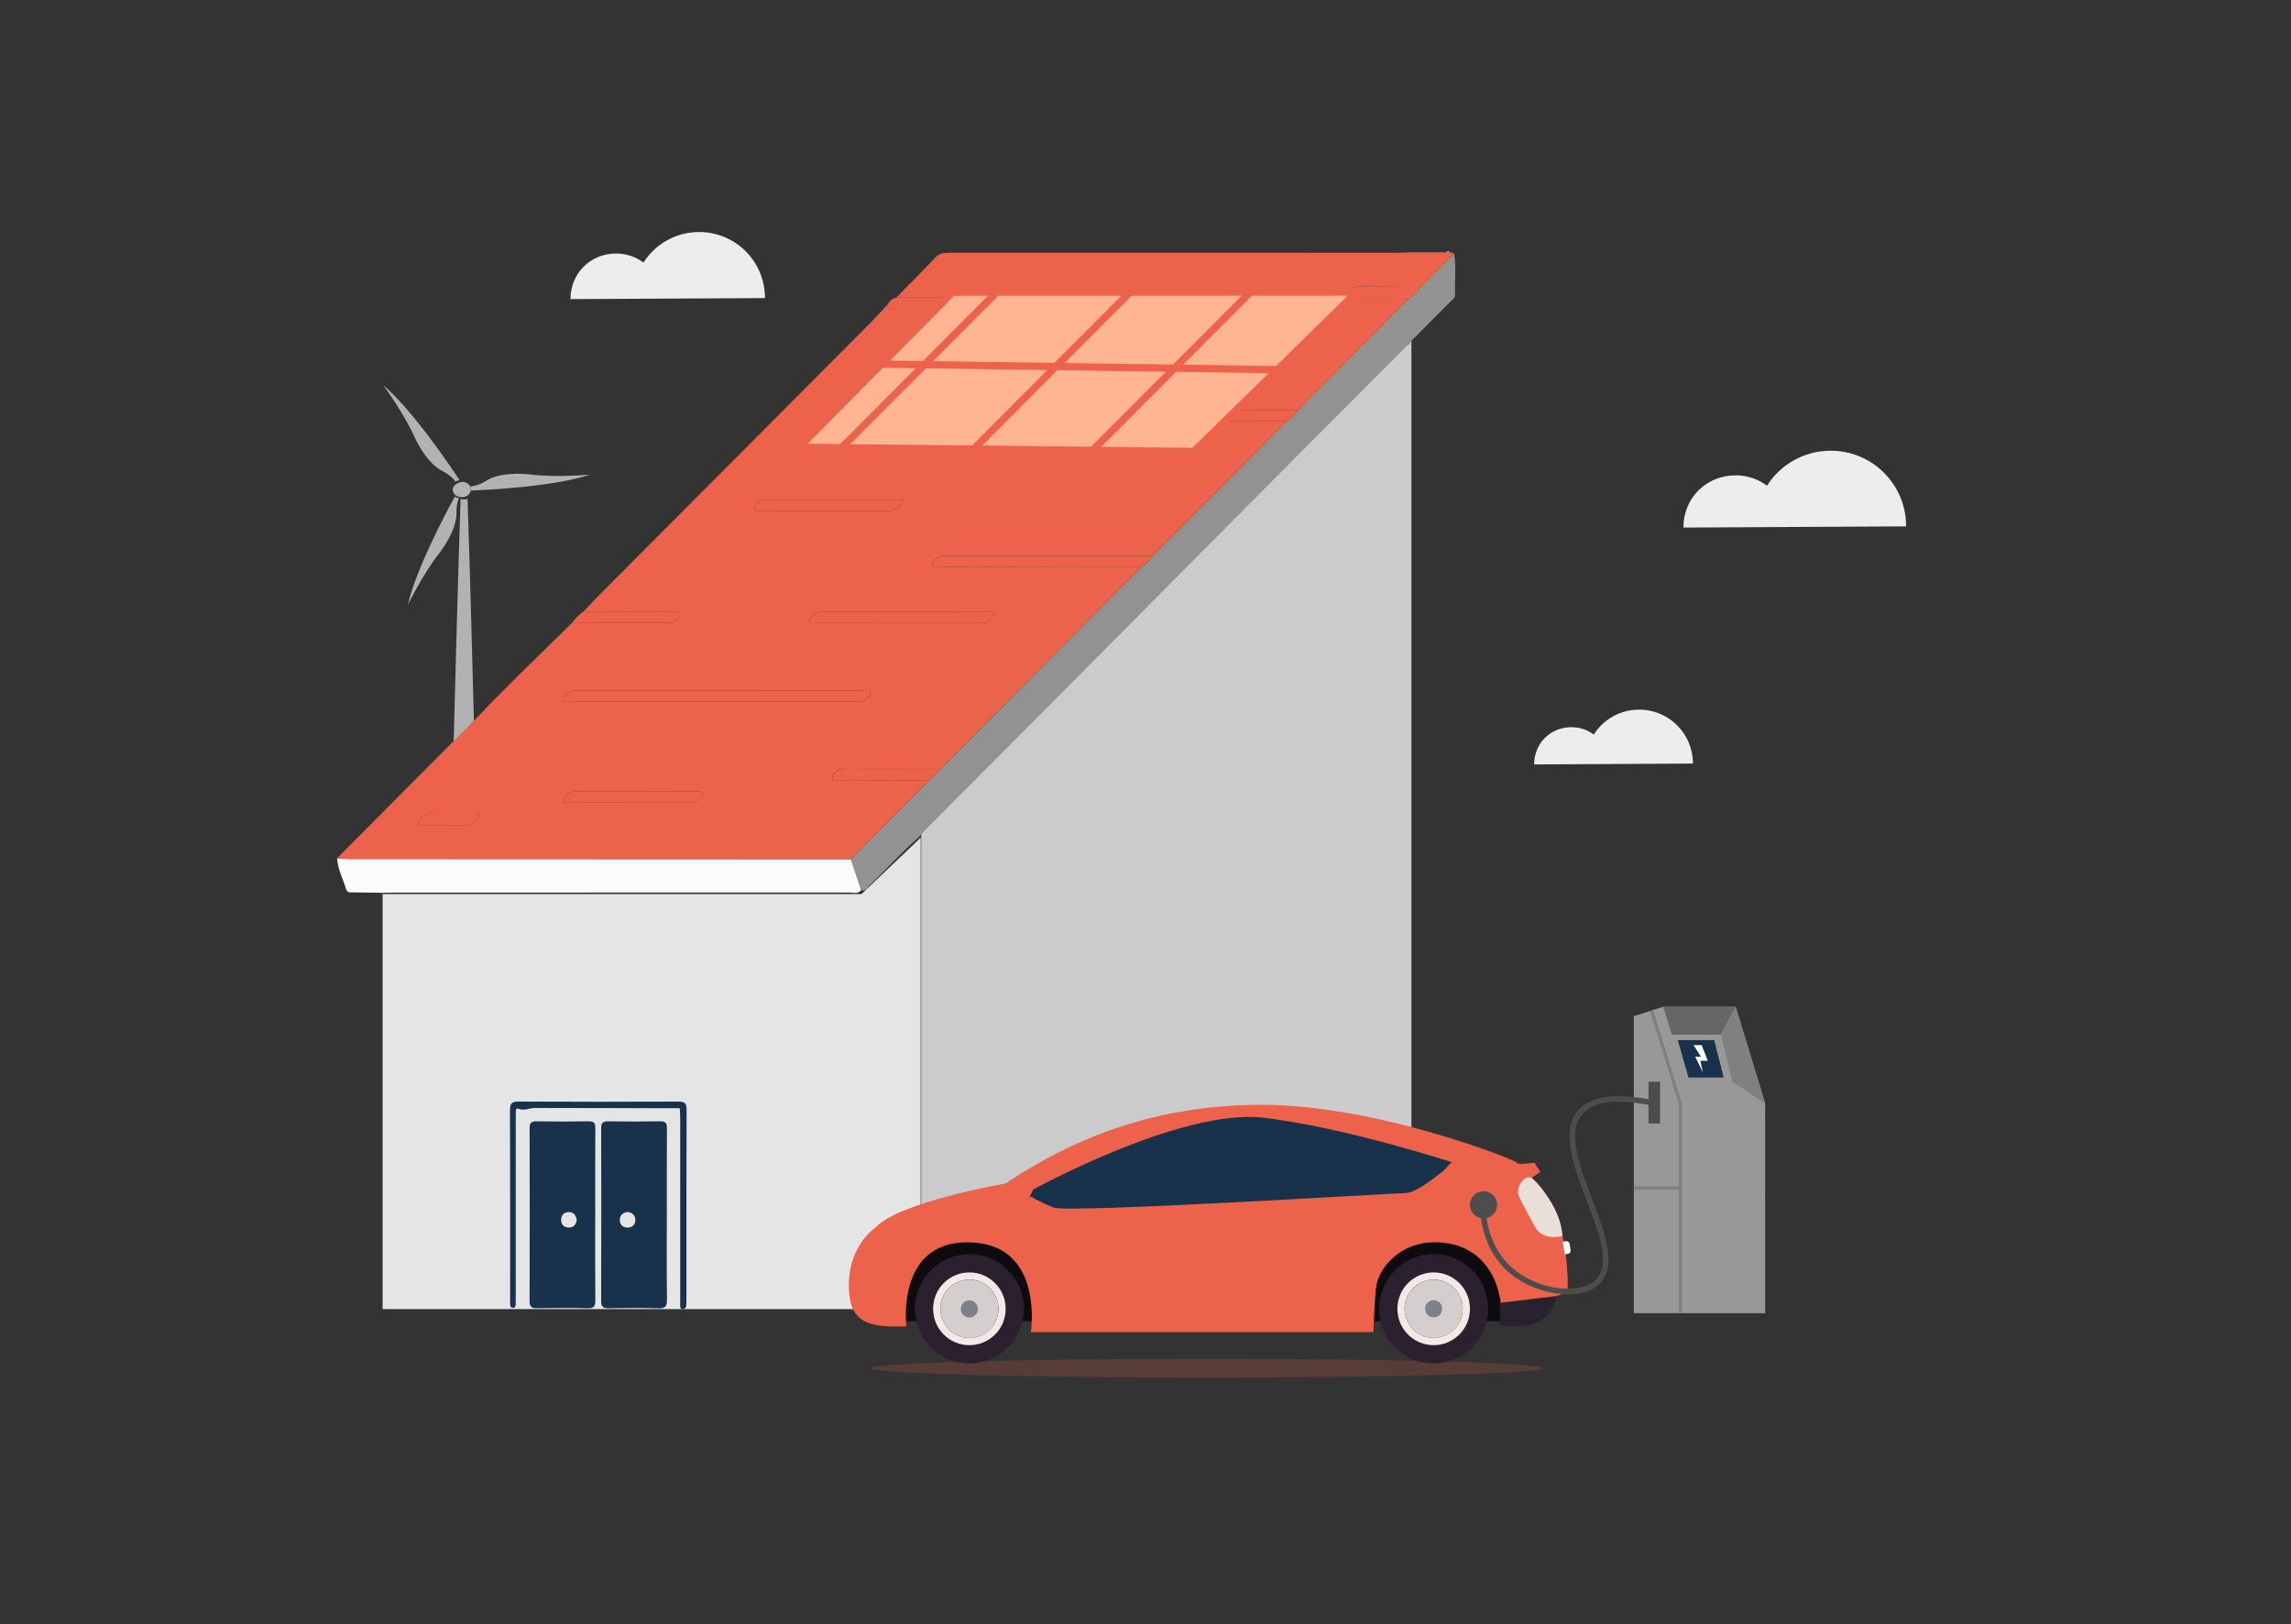 <svg width="316" height="224" viewBox="0 0 316 224" fill="none" xmlns="http://www.w3.org/2000/svg">
<rect x="0" y="0" width="316" height="224" fill="#333333" stroke="none"/>
<g clip-path="url(#clip0_1792_5026)">
<path d="M199.956 34.793C199.797 34.793 199.638 34.793 199.479 34.793C199.638 34.617 199.797 34.617 199.956 34.793Z" fill="white"/>
<path d="M194.817 34.793L194.703 34.822L194.585 34.797C194.662 34.797 194.74 34.797 194.817 34.793Z" fill="white"/>
<path d="M52.775 123.303V180.551H126.989V115.533C124.269 118.122 121.554 120.714 118.834 123.303H52.775Z" fill="#E5E5E5"/>
<path d="M193.473 46.5C171.335 69.125 149.201 91.755 127.063 114.38V180.624H194.68V45.273C194.276 45.682 193.872 46.091 193.473 46.5Z" fill="#CBCBCB"/>
<path d="M52.886 53.145C56.927 56.58 62.13 64.313 63.382 66.218C63.309 66.231 63.235 66.247 63.162 66.267C63.052 66.3 62.937 66.349 62.827 66.406C62.827 66.406 62.819 66.406 62.819 66.41C62.142 65.47 61.033 64.975 61.033 64.975C59.084 63.998 57.653 61.336 57.123 60.158C55.683 56.952 52.882 53.141 52.882 53.141L52.886 53.145Z" fill="#B2B2B2"/>
<path d="M64.891 67.085C66.057 67.003 67.068 66.296 67.068 66.296C68.915 65.135 71.925 65.29 73.201 65.45C76.679 65.883 81.381 65.462 81.381 65.462C76.447 67.11 67.411 67.564 64.923 67.658C64.96 67.47 64.948 67.273 64.891 67.085Z" fill="#B2B2B2"/>
<path d="M62.718 68.512C62.893 68.602 63.093 68.663 63.301 68.688C62.901 69.665 62.966 70.7 62.966 70.7C62.999 72.883 61.307 75.386 60.512 76.4C58.338 79.16 56.263 83.409 56.263 83.409C57.36 78.572 61.299 71.109 62.718 68.512Z" fill="#B2B2B2"/>
<path d="M65.474 103.466C65.245 94.58 64.842 79.156 64.491 68.79C64.344 68.856 64.181 68.888 64.01 68.888C63.851 68.888 63.688 68.86 63.529 68.811C63.178 79.177 62.774 94.588 62.546 103.466H65.47H65.474Z" fill="#B2B2B2"/>
<path d="M62.758 68.234C62.521 68.021 62.44 67.707 62.44 67.535C62.448 67.003 63.01 66.643 63.406 66.525C63.94 66.365 64.556 66.545 64.813 67.04C65.07 67.535 64.882 68.144 64.389 68.406C63.895 68.663 63.173 68.606 62.758 68.234Z" fill="#B2B2B2"/>
<path d="M126.667 115.529C124.273 117.594 122.19 119.978 119.902 122.154C119.592 122.448 119.384 123 118.773 122.783C118.3 121.356 117.827 119.925 117.354 118.498C120.934 114.879 124.514 111.26 128.094 107.637C128.738 107.216 129.256 106.664 129.709 106.042C138.941 96.768 148.173 87.494 157.4 78.22C158.004 77.807 158.481 77.271 158.938 76.707C165.107 70.508 171.281 64.308 177.45 58.109C178.078 57.721 178.559 57.185 178.984 56.588C184.125 51.42 189.271 46.255 194.413 41.086C195.041 40.694 195.531 40.158 195.955 39.561C197.488 38.019 199.025 36.474 200.559 34.932C200.877 36.834 200.628 38.747 200.701 40.653C200.718 41.103 200.346 41.311 200.09 41.573C198.475 43.209 196.844 44.828 195.225 46.459C194.931 46.758 194.556 46.999 194.462 47.453C193.961 47.649 193.659 48.087 193.3 48.447C188.272 53.48 183.241 58.514 178.229 63.56C167.285 74.572 156.352 85.601 145.408 96.613C139.483 102.575 133.538 108.52 127.605 114.478C127.275 114.809 126.977 115.177 126.663 115.525L126.667 115.529Z" fill="#929292"/>
<path d="M134.387 155.635C134.374 148.72 134.374 141.806 134.342 134.895C134.342 134.163 134.586 133.93 135.308 133.934C140.32 133.955 145.331 133.967 150.343 133.926C151.297 133.918 151.35 134.368 151.346 135.104C151.329 141.675 151.338 148.246 151.338 154.817C151.338 155.075 151.354 155.333 151.366 155.59C149.021 155.615 146.677 155.664 144.332 155.643C143.561 155.635 143.26 155.872 143.305 156.666C143.358 157.602 143.317 158.547 143.317 159.487C143.317 159.867 143.39 160.309 142.783 160.28C142.24 160.256 142.367 159.839 142.363 159.524C142.35 158.538 142.314 157.553 142.375 156.576C142.42 155.827 142.134 155.627 141.425 155.635C139.08 155.668 136.735 155.643 134.387 155.639V155.635Z" fill="#CBCBCB"/>
<path d="M117.358 118.498C117.831 119.925 118.304 121.356 118.777 122.783C118.304 123.347 117.655 123.094 117.093 123.094C96.297 123.11 75.5 123.106 54.704 123.106C54.019 123.106 53.334 123.122 52.653 123.131C51.377 123.114 50.096 123.102 48.82 123.077C48.408 123.069 47.911 123.184 47.744 122.636C47.307 121.217 46.586 119.884 46.5 118.367C47.055 118.404 47.605 118.469 48.16 118.469C71.227 118.481 94.29 118.489 117.358 118.498Z" fill="#FAFBFC"/>
<path d="M82.098 167.486C82.098 171.436 82.078 175.386 82.115 179.332C82.123 180.146 81.939 180.456 81.067 180.432C78.743 180.375 76.414 180.387 74.09 180.428C73.34 180.44 73.042 180.264 73.046 179.438C73.075 171.501 73.07 163.564 73.05 155.631C73.05 154.912 73.229 154.638 73.988 154.65C76.39 154.691 78.787 154.691 81.189 154.65C81.96 154.638 82.119 154.932 82.115 155.639C82.086 159.589 82.103 163.54 82.103 167.486H82.098ZM79.55 168.246C79.448 167.608 79.118 167.163 78.453 167.171C77.805 167.179 77.393 167.584 77.397 168.246C77.397 168.913 77.796 169.293 78.465 169.301C79.15 169.309 79.456 168.872 79.554 168.246H79.55Z" fill="#19324B"/>
<path d="M91.975 167.592C91.975 171.464 91.95 175.341 91.995 179.213C92.007 180.117 91.812 180.469 90.833 180.44C88.549 180.371 86.258 180.395 83.97 180.432C83.232 180.444 82.91 180.285 82.914 179.45C82.943 171.513 82.939 163.58 82.918 155.643C82.918 154.936 83.085 154.638 83.856 154.65C86.254 154.691 88.656 154.691 91.057 154.65C91.82 154.638 91.999 154.916 91.991 155.635C91.963 159.622 91.975 163.609 91.975 167.596V167.592ZM86.531 167.15C85.915 167.248 85.499 167.58 85.495 168.238C85.491 168.892 85.87 169.285 86.527 169.301C87.249 169.322 87.644 168.884 87.632 168.197C87.62 167.551 87.167 167.228 86.531 167.15Z" fill="#19324B"/>
<path d="M134.386 155.635C136.731 155.635 139.08 155.664 141.424 155.631C142.134 155.623 142.419 155.823 142.374 156.571C142.317 157.553 142.354 158.538 142.362 159.52C142.362 159.835 142.24 160.256 142.782 160.276C143.386 160.305 143.312 159.863 143.316 159.483C143.316 158.542 143.357 157.598 143.304 156.661C143.259 155.872 143.561 155.635 144.332 155.639C146.676 155.66 149.021 155.606 151.366 155.586C151.366 160.305 151.337 165.024 151.378 169.743C151.386 170.736 151.121 171.088 150.081 171.076C145.29 171.027 140.499 171.022 135.707 171.076C134.598 171.088 134.35 170.687 134.362 169.661C134.407 164.987 134.386 160.309 134.386 155.635Z" fill="#CBCBCB"/>
<path d="M93.582 152.846C86.984 152.834 80.382 152.818 73.784 152.81C73.014 152.81 72.272 153.251 71.476 152.916C71.236 152.814 71.166 153.039 71.154 153.231C71.138 153.529 71.138 153.832 71.138 154.135C71.138 162.407 71.138 170.679 71.138 178.952C71.138 179.213 71.146 179.479 71.134 179.741C71.122 180.031 71.162 180.395 70.706 180.362C70.331 180.338 70.383 180.015 70.367 179.765C70.355 179.577 70.363 179.389 70.363 179.201C70.363 170.516 70.375 161.826 70.343 153.141C70.343 152.233 70.543 151.918 71.509 151.926C78.857 151.967 86.209 151.963 93.561 151.931C94.43 151.931 94.707 152.139 94.703 153.055C94.666 161.818 94.682 170.577 94.678 179.34C94.678 179.565 94.686 179.794 94.662 180.015C94.633 180.297 94.519 180.534 94.193 180.546C93.798 180.559 93.83 180.252 93.822 179.994C93.814 179.733 93.822 179.467 93.822 179.205C93.822 170.97 93.822 162.734 93.822 154.498C93.822 154.012 93.798 153.521 93.781 153.035C93.793 152.891 93.724 152.83 93.585 152.842L93.582 152.846Z" fill="#19324B"/>
<path d="M123.609 41.058H147.88C147.333 42.092 146.717 42.628 145.572 42.624C138.211 42.591 130.851 42.607 123.491 42.599C123.059 42.599 122.504 42.804 122.312 42.141C122.639 41.655 122.969 41.172 123.609 41.062V41.058Z" fill="#EC624A"/>
<path d="M80.516 84.32C84.545 84.341 88.574 84.357 92.598 84.398C93.026 84.402 93.748 84.12 93.822 84.684C93.891 85.208 93.267 85.625 92.749 85.834C92.411 85.968 91.991 85.927 91.608 85.927C87.363 85.932 83.122 85.932 78.877 85.932C79.338 85.306 79.868 84.758 80.508 84.316L80.516 84.32Z" fill="#EC624A"/>
<path d="M185.578 148.892C185.737 148.876 185.815 148.946 185.802 149.109C185.729 149.036 185.652 148.962 185.578 148.892Z" fill="white"/>
<path d="M187.78 39.491C190.508 39.565 193.236 39.545 195.964 39.565C197.497 38.023 199.034 36.478 200.567 34.936C200.363 34.887 200.16 34.842 199.956 34.793C199.797 34.793 199.638 34.793 199.479 34.793C197.925 34.793 196.371 34.793 194.818 34.793L194.704 34.822L194.585 34.797C193.986 34.818 193.391 34.858 192.791 34.858C172.203 34.858 151.615 34.862 131.023 34.854C130.232 34.854 129.567 34.912 128.951 35.57C127.214 37.443 125.391 39.234 123.605 41.057H147.876C147.329 42.092 146.714 42.628 145.568 42.624C138.207 42.591 130.847 42.607 123.487 42.599C123.055 42.599 122.5 42.804 122.309 42.141C121.314 43.184 120.343 44.251 119.324 45.269C107.005 57.635 94.678 69.996 82.36 82.362C81.728 83 81.128 83.671 80.512 84.325C84.541 84.345 88.57 84.362 92.595 84.402C93.023 84.406 93.745 84.124 93.818 84.689C93.887 85.212 93.263 85.629 92.745 85.838C92.407 85.973 91.987 85.932 91.604 85.932C87.359 85.936 83.118 85.936 78.873 85.936C76.553 88.209 74.229 90.483 71.909 92.757C70.543 94.126 69.172 95.492 67.806 96.862C67.248 97.451 66.705 98.052 66.13 98.629C59.586 105.212 53.037 111.787 46.488 118.367C47.043 118.404 47.593 118.469 48.148 118.469C71.215 118.481 94.279 118.49 117.346 118.498C120.926 114.879 124.506 111.26 128.087 107.637C124.074 107.625 120.062 107.625 116.053 107.58C115.613 107.576 114.826 107.907 114.785 107.236C114.753 106.705 115.393 106.238 116.005 106.087C116.327 106.005 116.685 106.046 117.024 106.046C121.248 106.046 125.473 106.042 129.701 106.038C138.933 96.764 148.165 87.49 157.393 78.22C148.275 78.212 139.162 78.207 130.044 78.175C129.575 78.175 128.69 78.571 128.686 77.815C128.682 77.222 129.383 76.678 130.17 76.649C130.342 76.641 130.513 76.645 130.684 76.645C139.716 76.645 148.744 76.645 157.776 76.645C158.16 76.645 158.543 76.686 158.93 76.707C165.1 70.507 171.273 64.308 177.443 58.109C174.845 58.097 172.244 58.093 169.646 58.068C169.332 58.068 168.88 58.236 168.753 57.811C168.647 57.443 169.067 57.251 169.283 57.001C169.581 56.658 169.96 56.519 170.417 56.523C173.271 56.551 176.126 56.568 178.98 56.588C184.122 51.419 189.268 46.255 194.41 41.086H185.427C186.022 40.039 186.618 39.455 187.772 39.487L187.78 39.491ZM65.755 113.096C65.352 113.595 64.854 113.828 64.194 113.799C63.256 113.758 62.314 113.787 61.372 113.787C60.344 113.787 59.321 113.787 58.293 113.783C58.048 113.783 57.714 113.84 57.661 113.513C57.633 113.354 57.808 113.133 57.938 112.977C58.305 112.544 58.713 112.221 59.349 112.229C61.36 112.258 63.37 112.237 65.38 112.241C65.621 112.241 65.931 112.164 66.061 112.45C66.196 112.744 65.91 112.9 65.759 113.092L65.755 113.096ZM105.125 68.97C105.309 68.888 105.545 68.917 105.757 68.917C111.955 68.917 118.153 68.917 124.352 68.925C124.433 68.925 124.515 68.966 124.727 69.027C124.095 70.086 123.332 70.499 122.158 70.487C116.518 70.43 110.875 70.467 105.231 70.45C104.799 70.45 104.061 70.712 103.992 70.193C103.91 69.6 104.575 69.219 105.125 68.97ZM96.411 110.205C96.016 110.704 95.457 110.704 94.89 110.7C92.191 110.692 89.496 110.7 86.796 110.7C84.056 110.7 81.316 110.7 78.576 110.696C78.29 110.696 77.911 110.822 77.752 110.512C77.544 110.103 77.992 109.935 78.192 109.686C78.539 109.24 79.02 109.146 79.562 109.146C85.043 109.158 90.523 109.146 96.004 109.162C96.322 109.162 96.77 108.99 96.917 109.399C97.055 109.78 96.611 109.96 96.407 110.213L96.411 110.205ZM118.794 96.727C118.423 96.809 118.027 96.768 117.64 96.768C111.213 96.768 104.787 96.768 98.36 96.768C91.889 96.768 85.422 96.772 78.951 96.756C78.527 96.756 77.809 97.042 77.736 96.457C77.674 95.934 78.294 95.513 78.812 95.312C79.154 95.177 79.57 95.222 79.954 95.222C92.892 95.222 105.831 95.214 118.769 95.239C119.205 95.239 119.997 94.895 120.025 95.586C120.05 96.114 119.409 96.592 118.785 96.727H118.794ZM135.932 84.398C136.32 84.398 136.923 84.149 137.049 84.685C137.143 85.098 136.597 85.359 136.299 85.658C135.993 85.956 135.598 85.936 135.21 85.936C127.671 85.936 120.135 85.936 112.596 85.928C112.278 85.928 111.833 86.099 111.682 85.695C111.539 85.31 111.984 85.134 112.184 84.877C112.579 84.374 113.138 84.382 113.705 84.386C117.432 84.394 121.159 84.386 124.882 84.386C128.564 84.386 132.25 84.378 135.932 84.398ZM170.413 42.615C168.798 42.579 167.183 42.607 165.202 42.607C167.42 39.9 170.132 41.638 172.676 40.857C172.052 42.031 171.506 42.644 170.413 42.615Z" fill="#EC624A"/>
<path d="M98.364 96.768C91.893 96.768 85.426 96.772 78.955 96.756C78.531 96.756 77.813 97.042 77.74 96.457C77.678 95.934 78.298 95.513 78.816 95.312C79.159 95.177 79.575 95.222 79.958 95.222C92.896 95.222 105.835 95.214 118.773 95.239C119.21 95.239 120.001 94.895 120.029 95.586C120.054 96.114 119.413 96.592 118.79 96.727C118.418 96.809 118.023 96.768 117.636 96.768C111.209 96.768 104.783 96.768 98.356 96.768H98.364Z" fill="#EC624A"/>
<path d="M158.942 76.711C158.486 77.275 158.009 77.811 157.405 78.224C148.292 78.216 139.174 78.212 130.056 78.179C129.587 78.179 128.702 78.575 128.698 77.819C128.694 77.226 129.396 76.682 130.183 76.653C130.354 76.645 130.525 76.65 130.696 76.65C139.728 76.65 148.756 76.65 157.788 76.65C158.172 76.65 158.555 76.69 158.942 76.711Z" fill="#EC624A"/>
<path d="M124.881 84.386C128.564 84.386 132.25 84.378 135.932 84.398C136.319 84.398 136.923 84.149 137.049 84.685C137.143 85.098 136.597 85.359 136.299 85.658C135.993 85.956 135.598 85.936 135.21 85.936C127.671 85.936 120.135 85.936 112.595 85.928C112.277 85.928 111.833 86.099 111.682 85.695C111.539 85.31 111.984 85.134 112.184 84.877C112.579 84.374 113.138 84.382 113.705 84.386C117.432 84.394 121.159 84.386 124.881 84.386Z" fill="#EC624A"/>
<path d="M124.727 69.027C124.095 70.087 123.333 70.499 122.158 70.487C116.519 70.43 110.875 70.467 105.232 70.45C104.8 70.45 104.062 70.712 103.992 70.193C103.911 69.6 104.575 69.22 105.126 68.97C105.309 68.888 105.546 68.917 105.758 68.917C111.956 68.917 118.154 68.917 124.352 68.925C124.434 68.925 124.515 68.966 124.727 69.027Z" fill="#EC624A"/>
<path d="M86.8 110.695C84.06 110.695 81.32 110.695 78.58 110.691C78.294 110.691 77.915 110.818 77.756 110.507C77.548 110.098 77.996 109.931 78.196 109.681C78.543 109.236 79.024 109.142 79.566 109.142C85.047 109.154 90.527 109.142 96.008 109.158C96.326 109.158 96.774 108.986 96.921 109.395C97.06 109.775 96.615 109.955 96.411 110.209C96.016 110.708 95.457 110.708 94.89 110.704C92.191 110.695 89.496 110.704 86.796 110.704L86.8 110.695Z" fill="#EC624A"/>
<path d="M129.713 106.046C129.261 106.664 128.743 107.22 128.098 107.641C124.086 107.629 120.074 107.629 116.065 107.584C115.625 107.58 114.838 107.911 114.797 107.24C114.764 106.709 115.405 106.242 116.016 106.091C116.338 106.009 116.697 106.05 117.036 106.05C121.26 106.05 125.485 106.046 129.713 106.042V106.046Z" fill="#EC624A"/>
<path d="M195.964 39.565C195.536 40.162 195.051 40.701 194.423 41.09C191.487 41.09 188.547 41.09 185.439 41.09C186.035 40.043 186.63 39.458 187.784 39.491C190.512 39.565 193.24 39.544 195.968 39.565H195.964Z" fill="#EC624A"/>
<path d="M178.988 56.592C178.564 57.189 178.082 57.721 177.454 58.114C174.857 58.101 172.255 58.097 169.658 58.073C169.344 58.073 168.891 58.24 168.765 57.815C168.659 57.447 169.079 57.255 169.295 57.005C169.593 56.662 169.972 56.523 170.429 56.527C173.283 56.556 176.137 56.572 178.992 56.592H178.988Z" fill="#EC624A"/>
<path d="M61.372 113.787C60.344 113.787 59.321 113.791 58.293 113.787C58.049 113.787 57.714 113.844 57.661 113.517C57.633 113.358 57.808 113.137 57.939 112.981C58.306 112.548 58.713 112.225 59.349 112.233C61.36 112.262 63.37 112.241 65.38 112.245C65.621 112.245 65.931 112.168 66.061 112.454C66.196 112.748 65.91 112.904 65.76 113.096C65.356 113.595 64.858 113.828 64.198 113.799C63.26 113.758 62.318 113.787 61.376 113.787H61.372Z" fill="#EC624A"/>
<path d="M165.197 42.607C167.416 39.9 170.127 41.638 172.672 40.857C172.048 42.031 171.501 42.644 170.409 42.615C168.794 42.578 167.179 42.607 165.197 42.607Z" fill="white"/>
<path d="M75.705 145.498C75.036 144.701 75.036 142.697 75.705 141.904C75.705 143.102 75.705 144.3 75.705 145.498Z" fill="#E5E5E5"/>
<path d="M239.404 138.849L243.47 152.2V181.118H225.353V140.149L229.418 138.849H239.404Z" fill="#989898"/>
<path d="M231.546 181.118H231.999V152.163L228.023 139.298L227.591 139.433L231.546 152.232V181.118Z" fill="#808080"/>
<path d="M227.379 154.952H228.985V149.19H227.379V154.952Z" fill="#4D4D4D"/>
<path d="M239.404 138.849L237.378 142.705H230.588L229.418 138.849H239.404Z" fill="#666666"/>
<path d="M237.377 142.705L239.016 149.509L243.469 152.2L239.404 138.849L237.377 142.705Z" fill="#808080"/>
<path d="M236.443 143.453L237.748 148.614H232.899L231.411 143.453H236.443Z" fill="#19324B"/>
<path d="M243.47 152.2H233.463L232.554 149.19H238.939L243.47 152.2Z" fill="#989898"/>
<path d="M234.71 144.136H233.597L234.604 145.735H233.825L234.889 147.93L234.535 146.303H235.562L234.71 144.136Z" fill="white"/>
<path d="M243.469 163.629H233.397V164.083H243.469V163.629Z" fill="#989898"/>
<path d="M243.469 152.658H233.397V153.112H243.469V152.658Z" fill="#989898"/>
<path d="M231.775 163.629H225.353V164.083H231.775V163.629Z" fill="#808080"/>
<path d="M212.479 175.365C211.965 175.336 211.643 175.602 211.316 175.892C210.056 177.012 209.453 178.501 208.972 180.059C208.878 180.361 208.915 180.648 209.147 180.893C209.473 181.237 209.706 180.852 209.922 180.75C211.802 179.842 212.707 178.125 213.38 176.289C213.608 175.667 213.119 175.295 212.474 175.369L212.479 175.365Z" fill="white"/>
<path d="M196.066 176.301C195.98 175.88 196.152 175.508 195.728 175.409C195.397 175.332 195.047 175.287 194.749 175.524C193.203 176.771 192.588 178.517 192.225 180.374C192.156 180.725 192.388 181.232 192.918 180.885C194.623 179.756 195.34 177.961 196.062 176.301H196.066Z" fill="white"/>
<path d="M197.591 177.278C197.628 178.591 199.895 180.971 200.983 181.016C201.314 181.028 201.705 180.938 201.473 180.447C200.804 179.049 199.927 177.81 198.557 177.029C198.158 176.8 197.615 176.726 197.591 177.274V177.278Z" fill="white"/>
<path d="M204.768 179.81C204.874 180.153 204.592 180.664 205.188 180.73C205.681 180.783 206.57 179.29 206.525 178.513C206.505 178.162 206.256 177.912 205.954 177.974C204.951 178.174 204.914 179.045 204.768 179.81Z" fill="white"/>
<path opacity="0.2" d="M166.536 190.004C192.137 190.004 212.891 189.42 212.891 188.699C212.891 187.979 192.137 187.395 166.536 187.395C140.935 187.395 120.181 187.979 120.181 188.699C120.181 189.42 140.935 190.004 166.536 190.004Z" fill="#EC624A"/>
<path d="M123.826 182.214H208.051V169.713H123.826V182.214Z" fill="#0D0B0F"/>
<path d="M211.655 160.341C211.655 160.341 209.372 160.738 209.176 160.341C208.976 159.944 189.88 152.375 174.043 152.379C161.337 152.379 149.825 155.765 138.71 163.228C138.71 163.228 124.12 165.714 120.747 169.3C120.747 169.3 116.397 172.208 117.175 178.754C117.665 182.884 120.849 183.036 125.017 182.933C125.017 182.933 123.447 170.449 134.546 171.39C143.974 172.187 142.188 183.731 142.188 183.731H189.432C189.432 183.731 189.632 178.603 189.827 177.36C190.223 174.874 193.302 170.793 199.059 171.39C205.371 172.044 207.484 177.818 207.084 182.696C207.084 182.696 213.747 184.132 214.64 178.754L216.226 178.255C216.226 178.255 216.822 167.108 211.264 162.431L212.454 161.633L211.659 160.341H211.655Z" fill="#EC624A"/>
<path d="M133.707 172.973C129.56 172.973 126.188 176.342 126.188 180.505C126.188 184.668 129.556 188.045 133.707 188.045C137.858 188.045 141.226 184.676 141.226 180.505C141.226 176.334 137.858 172.973 133.707 172.973ZM128.703 180.505C128.703 177.741 130.938 175.487 133.707 175.487C136.475 175.487 138.714 177.737 138.714 180.505C138.714 183.273 136.471 185.526 133.707 185.526C130.942 185.526 128.703 183.277 128.703 180.505Z" fill="#2A202E"/>
<path d="M133.706 175.487C130.942 175.487 128.703 177.736 128.703 180.505C128.703 183.273 130.938 185.526 133.706 185.526C136.475 185.526 138.714 183.277 138.714 180.505C138.714 177.732 136.471 175.487 133.706 175.487ZM129.698 180.505C129.698 178.284 131.492 176.485 133.706 176.485C135.921 176.485 137.715 178.284 137.715 180.505C137.715 182.725 135.921 184.532 133.706 184.532C131.492 184.532 129.698 182.725 129.698 180.505Z" fill="#F3E9E7"/>
<path d="M133.707 176.485C131.492 176.485 129.698 178.285 129.698 180.505C129.698 182.725 131.492 184.533 133.707 184.533C135.921 184.533 137.715 182.725 137.715 180.505C137.715 178.285 135.921 176.485 133.707 176.485Z" fill="#D4CFCE"/>
<path d="M215.509 170.462C215.509 170.462 212.834 171.259 211.716 169.19C210.599 167.125 209.359 164.937 209.359 164.467C209.359 163.874 209.861 162.046 211.26 162.431C211.26 162.431 215.272 166.111 215.509 170.462Z" fill="#EADFD9"/>
<path d="M199.496 161.114C199.496 161.114 195.573 164.549 193.873 164.549C192.172 164.549 147.322 167.35 145.324 166.544C143.326 165.739 142.286 165.076 142.286 165.076C142.286 165.076 159.384 154.964 173.962 154.964C186.484 154.964 199.492 161.114 199.492 161.114H199.496Z" fill="#19324B"/>
<path d="M214.636 178.754L206.852 179.691L206.982 182.799C206.982 182.799 210.831 183.326 212.511 182.157C214.191 180.983 214.636 179.699 214.636 178.758V178.754Z" fill="#28222E"/>
<path d="M132.523 180.525C132.523 181.179 133.054 181.711 133.706 181.711C134.358 181.711 134.888 181.179 134.888 180.525C134.888 179.871 134.358 179.339 133.706 179.339C133.054 179.339 132.523 179.871 132.523 180.525Z" fill="#7E8187"/>
<path d="M194.142 173.888C190.5 175.888 189.163 180.468 191.149 184.119C193.143 187.771 197.702 189.12 201.351 187.121C204.992 185.129 206.33 180.55 204.344 176.898C202.358 173.238 197.791 171.897 194.142 173.888ZM192.743 180.505C192.743 177.74 194.978 175.487 197.746 175.487C200.515 175.487 202.754 177.736 202.754 180.505C202.754 183.273 200.511 185.526 197.746 185.526C194.982 185.526 192.743 183.277 192.743 180.505Z" fill="#2A202E"/>
<path d="M197.746 175.487C194.982 175.487 192.743 177.736 192.743 180.505C192.743 183.273 194.978 185.526 197.746 185.526C200.515 185.526 202.754 183.277 202.754 180.505C202.754 177.732 200.511 175.487 197.746 175.487ZM193.738 180.505C193.738 178.284 195.532 176.485 197.746 176.485C199.961 176.485 201.755 178.284 201.755 180.505C201.755 182.725 199.961 184.532 197.746 184.532C195.532 184.532 193.738 182.725 193.738 180.505Z" fill="#F3E9E7"/>
<path d="M197.747 176.485C195.532 176.485 193.738 178.284 193.738 180.504C193.738 182.725 195.532 184.532 197.747 184.532C199.961 184.532 201.755 182.725 201.755 180.504C201.755 178.284 199.961 176.485 197.747 176.485Z" fill="#D4CFCE"/>
<path d="M198.774 161.719C198.774 161.719 184.914 155.888 174.112 155.888C164.122 155.888 141.992 165.175 141.992 165.175L142.51 164.058C142.51 164.058 162.935 152.821 174.259 154.158C185.583 155.496 200.234 160.288 200.234 160.288L198.774 161.719Z" fill="#19324B"/>
<path d="M197.746 179.319C198.398 179.319 198.929 179.85 198.929 180.505C198.929 181.159 198.398 181.691 197.746 181.691C197.094 181.691 196.563 181.159 196.563 180.505C196.563 179.85 197.094 179.319 197.746 179.319Z" fill="#7E8187"/>
<path d="M216.258 172.932L215.831 173L215.552 171.256L215.979 171.187C216.224 171.148 216.458 171.317 216.497 171.564L216.633 172.416C216.673 172.662 216.504 172.896 216.258 172.936L216.258 172.932Z" fill="white"/>
<path d="M204.626 168.045C205.659 168.045 206.497 167.205 206.497 166.168C206.497 165.132 205.659 164.292 204.626 164.292C203.592 164.292 202.754 165.132 202.754 166.168C202.754 167.205 203.592 168.045 204.626 168.045Z" fill="#4D4D4D"/>
<path d="M216.304 178.525C218.106 178.525 219.733 178.039 220.765 176.927C223.052 174.453 221.368 170.024 219.586 165.334C217.878 160.84 216.112 156.191 218.208 153.696C219.745 151.864 223.081 151.476 228.121 152.535L228.28 151.778C222.942 150.654 219.354 151.132 217.617 153.197C215.227 156.039 217.078 160.905 218.864 165.608C220.561 170.065 222.159 174.277 220.198 176.395C218.188 178.566 212.711 178.035 209.139 175.32C204.821 172.036 204.894 166.696 204.919 166.099L204.148 166.07C204.124 166.708 204.042 172.416 208.674 175.937C210.758 177.52 213.714 178.521 216.308 178.521L216.304 178.525Z" fill="#4D4D4D"/>
<path d="M131.407 40.289L110.215 61.687L164.684 62.264L187.124 40.276L135.097 40.289H131.407Z" fill="#FFB592" stroke="#EC624A" stroke-miterlimit="10"/>
<path d="M116.086 61.749L137.274 40.502" stroke="#EC624A" stroke-miterlimit="10"/>
<path d="M134.5 61.73L156.169 40" stroke="#EC624A" stroke-miterlimit="10"/>
<path d="M150.812 62.006L172.46 40.292" stroke="#EC624A" stroke-miterlimit="10"/>
<path d="M121.277 50.209L176.061 50.982" stroke="#EC624A" stroke-miterlimit="10"/>
<path d="M211.605 105.429C211.605 102.476 213.897 100.293 216.727 100.293C217.893 100.293 218.97 100.665 219.83 101.307C221.147 99.238 223.455 97.872 226.089 97.872C230.187 97.872 233.507 101.176 233.507 105.31L211.61 105.429H211.605Z" fill="#EDEDED"/>
<path d="M78.686 41.258C78.686 37.643 81.495 34.965 84.961 34.965C86.388 34.965 87.705 35.423 88.761 36.208C90.376 33.672 93.206 32 96.427 32C101.447 32 105.513 36.048 105.513 41.111L78.686 41.254V41.258Z" fill="#EDEDED"/>
<path d="M232.193 72.765C232.193 68.627 235.411 65.56 239.378 65.56C241.013 65.56 242.522 66.083 243.729 66.983C245.576 64.079 248.818 62.162 252.508 62.162C258.254 62.162 262.915 66.799 262.915 72.597L232.197 72.761L232.193 72.765Z" fill="#EDEDED"/>
</g>
<defs>
<clipPath id="clip0_1792_5026">
<rect width="223" height="160" fill="white" transform="translate(46.5 32)"/>
</clipPath>
</defs>
</svg>
